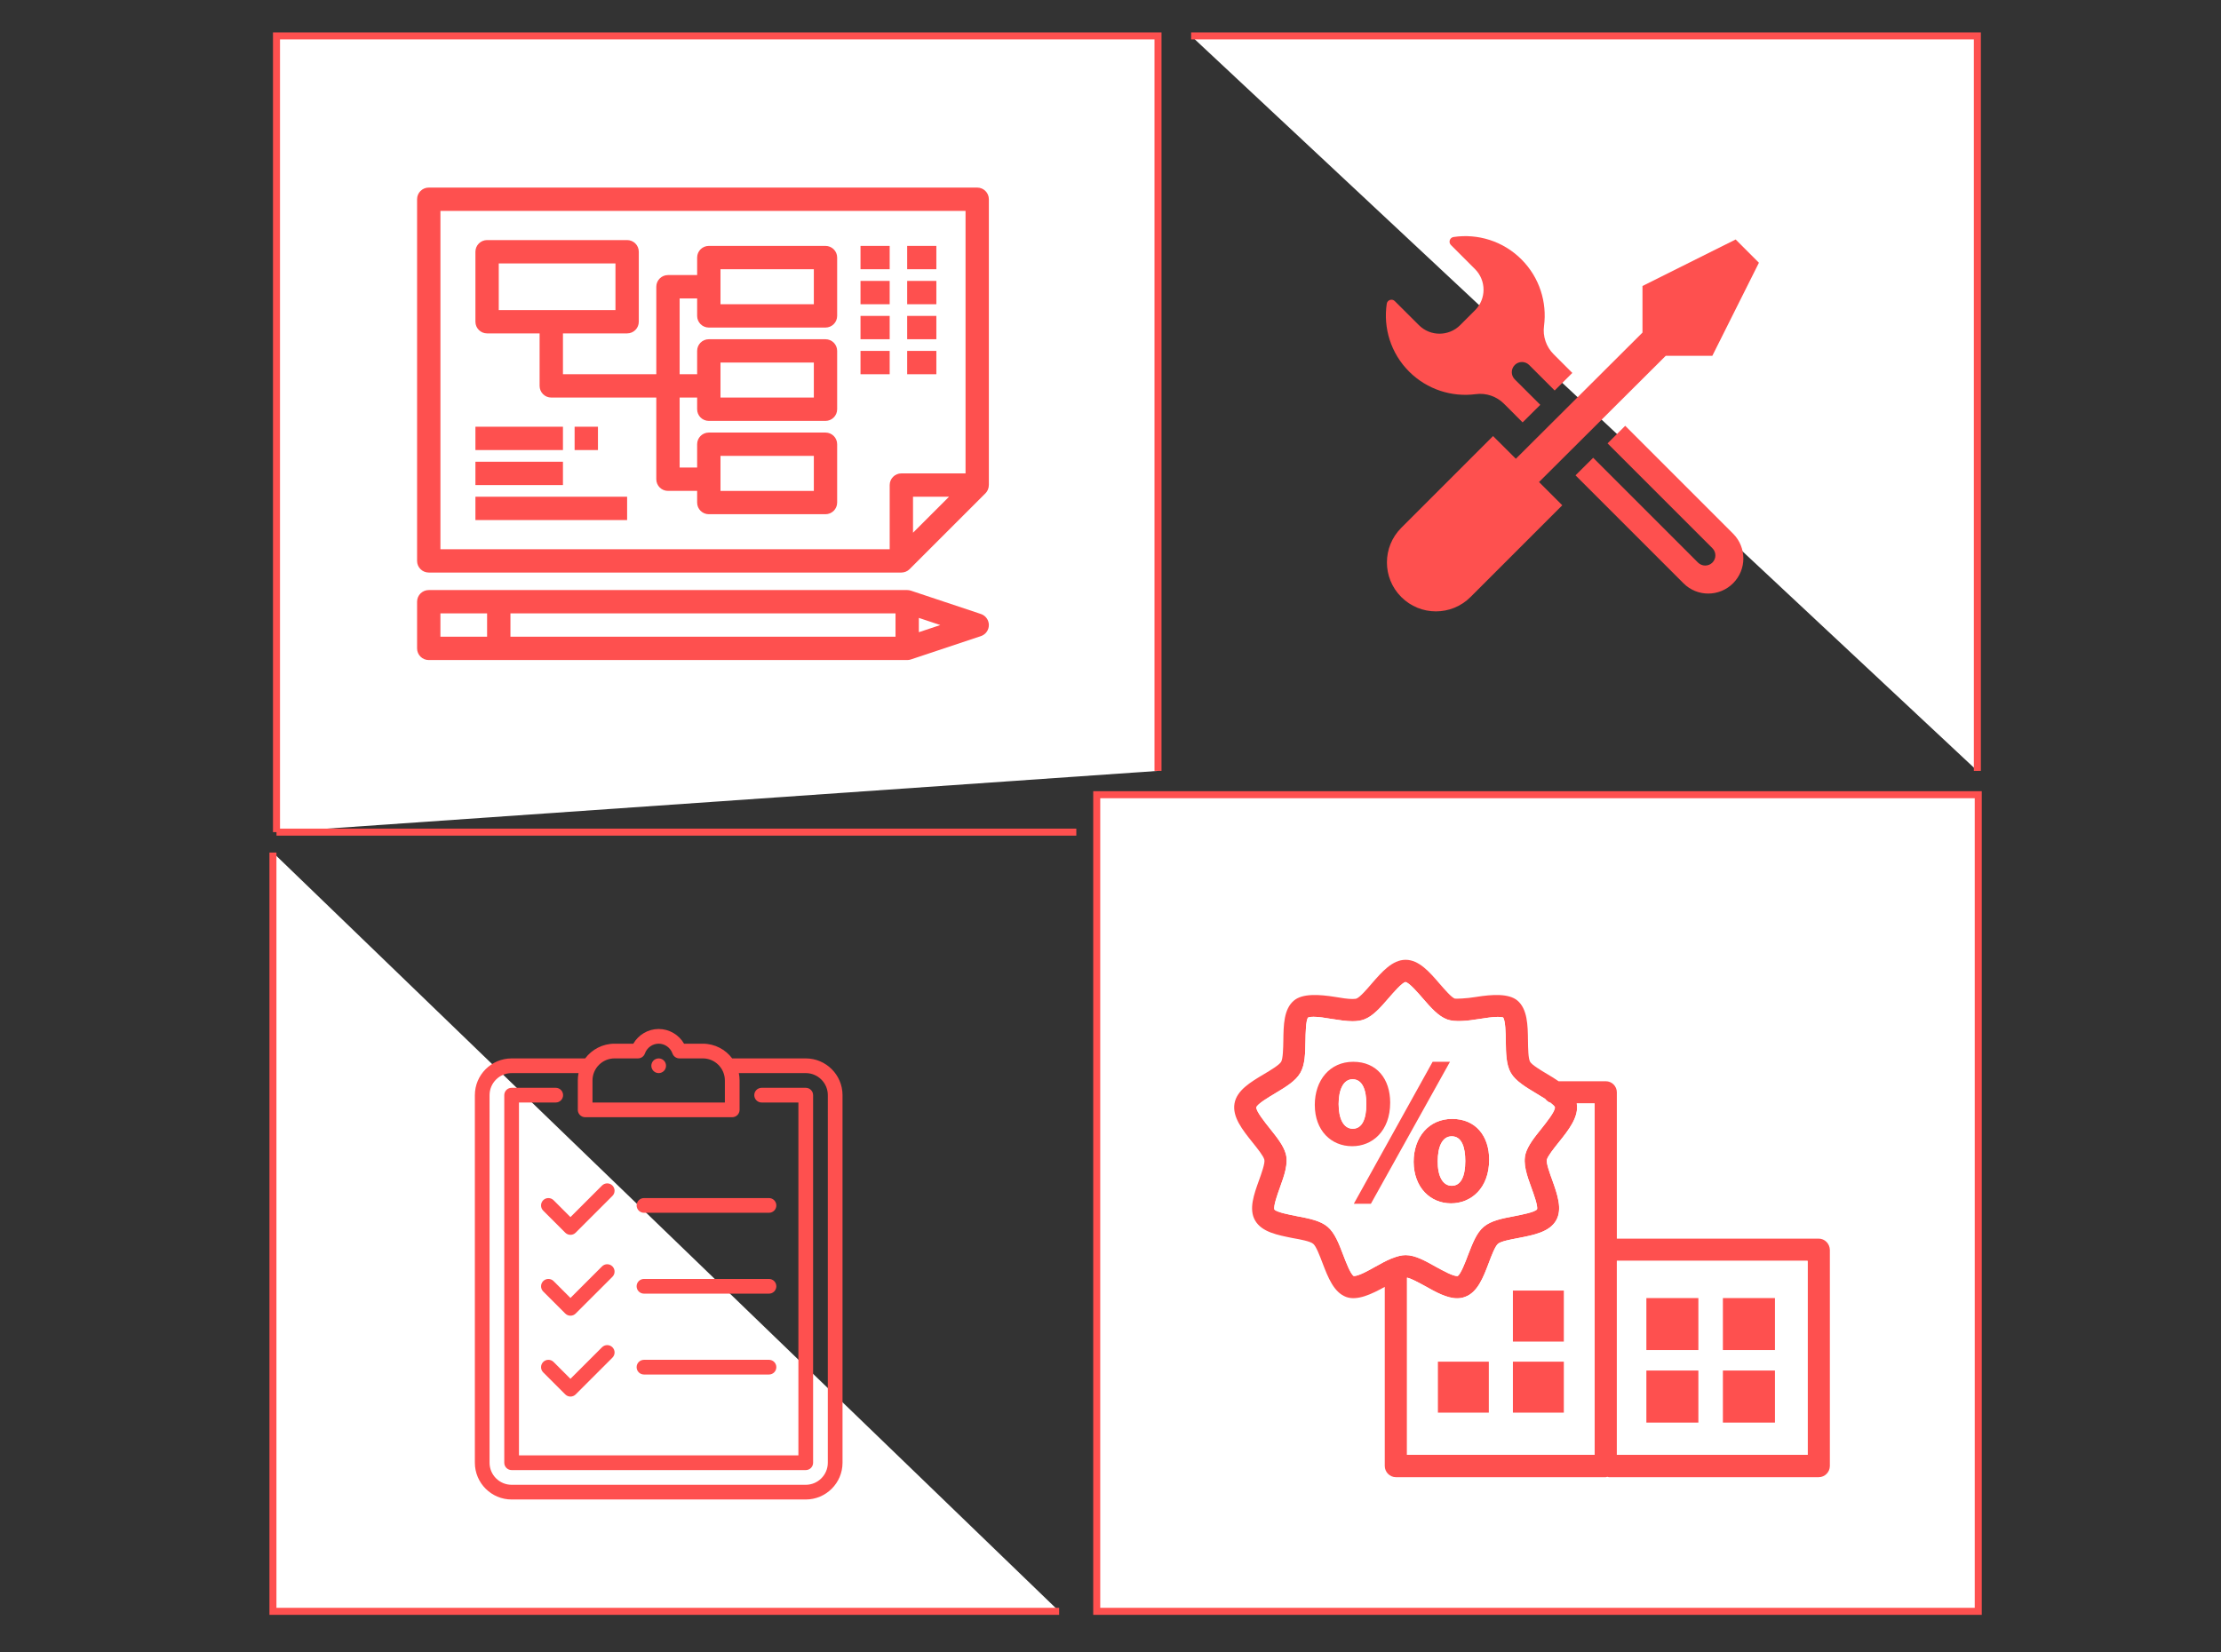 <?xml version="1.0" encoding="utf-8"?>
<!-- Generator: Adobe Illustrator 16.0.0, SVG Export Plug-In . SVG Version: 6.00 Build 0)  -->
<!DOCTYPE svg PUBLIC "-//W3C//DTD SVG 1.1//EN" "http://www.w3.org/Graphics/SVG/1.1/DTD/svg11.dtd">
<svg version="1.1" id="Layer_1" xmlns="http://www.w3.org/2000/svg" xmlns:xlink="http://www.w3.org/1999/xlink" x="0px" y="0px"
	 width="316.249px" height="235.32px" viewBox="0 0 316.249 235.32" enable-background="new 0 0 316.249 235.32"
	 xml:space="preserve">
<rect x="0" y="0" width="316.249" height="235.32" fill="#333333" stroke="none"/>
<path fill="#FFFFFF" stroke="#FE504F" stroke-miterlimit="10" d="M100.097,109.459"/>
<path fill="#FFFFFF" stroke="#FE504F" stroke-miterlimit="10" d="M89.14,103.981"/>
<polyline fill="#FFFFFF" stroke="#FE504F" stroke-miterlimit="10" points="39.37,118.518 39.37,5.116 164.888,5.116 
	164.888,109.795 "/>
<rect x="156.164" y="113.187" fill="#FFFFFF" stroke="#FE504F" stroke-miterlimit="10" width="125.519" height="116.31"/>
<polyline fill="#FFFFFF" stroke="#FE504F" stroke-miterlimit="10" points="150.812,229.497 38.863,229.497 38.863,121.426 "/>
<path fill="#FFFFFF" stroke="#FE504F" stroke-miterlimit="10" d="M231.765,85.485"/>
<polyline fill="#FFFFFF" stroke="#FE504F" stroke-miterlimit="10" points="169.608,5.116 281.556,5.116 281.556,109.795 "/>
<g>
	<g>
		<defs>
			<rect id="SVGID_27_" x="175.731" y="136.704" width="86.384" height="75.152"/>
		</defs>
		<clipPath id="SVGID_2_">
			<use xlink:href="#SVGID_27_"  overflow="visible"/>
		</clipPath>
		<g id="XMLID_4_" clip-path="url(#SVGID_2_)">
			<g>
				<path fill="#FE504F" d="M260.555,178.019v30.776c0,0.867-0.713,1.596-1.588,1.596h-29.886c-0.073,0-0.138-0.049-0.211-0.049
					c-0.081,0-0.146,0.049-0.219,0.049h-29.885c-0.875,0-1.588-0.729-1.588-1.596v-25.511c-1.872,1.037-3.913,2.009-5.484,1.442
					c-1.774-0.648-2.601-2.795-3.387-4.853c-0.381-1.004-0.907-2.39-1.312-2.714c-0.396-0.364-1.855-0.64-2.9-0.818
					c-2.179-0.438-4.423-0.851-5.379-2.512c-0.932-1.604-0.17-3.71,0.559-5.735c0.332-0.924,0.892-2.471,0.754-2.933
					c-0.138-0.535-0.988-1.588-1.669-2.438c-1.434-1.791-2.917-3.646-2.576-5.566c0.324-1.871,2.301-3.046,4.196-4.172
					c0.932-0.551,2.18-1.312,2.446-1.758c0.26-0.462,0.292-1.944,0.309-3.014c0.032-2.22,0.057-4.497,1.515-5.711
					c1.215-1.021,3.564-0.883,5.881-0.511c0.884,0.154,1.782,0.292,2.447,0.292c0.381,0,0.534-0.049,0.566-0.057
					c0.494-0.187,1.467-1.305,2.163-2.123c1.45-1.669,2.949-3.403,4.837-3.403c1.903,0,3.402,1.734,4.836,3.403
					c0.713,0.818,1.669,1.936,2.163,2.123c0.122,0.041,1.653,0,3.03-0.235c2.316-0.373,4.666-0.51,5.89,0.511
					c1.434,1.215,1.482,3.508,1.507,5.711c0.016,1.069,0.032,2.552,0.3,3.014c0.259,0.445,1.522,1.207,2.454,1.758
					c0.56,0.324,1.094,0.664,1.604,1.013h6.724c0.867,0,1.572,0.705,1.572,1.588v20.828h28.743
					C259.842,176.415,260.538,177.144,260.555,178.019z M257.387,207.208v-27.625h-27.163v27.625H257.387z M227.056,207.208v-50.05
					h-2.544c0.341,1.904-1.142,3.775-2.584,5.566c-0.681,0.851-1.515,1.904-1.669,2.438c-0.121,0.461,0.438,2.009,0.777,2.933
					c0.722,2.025,1.467,4.131,0.535,5.735c-0.939,1.637-3.176,2.074-5.355,2.495c-1.053,0.195-2.503,0.47-2.908,0.818
					c-0.413,0.34-0.939,1.709-1.312,2.714c-0.785,2.074-1.604,4.221-3.386,4.853c-0.356,0.138-0.721,0.203-1.126,0.203
					c-1.467,0-3.046-0.883-4.586-1.75c-0.851-0.462-1.968-1.078-2.552-1.191v25.235H227.056z M219.473,160.763
					c0.697-0.883,1.993-2.487,1.929-3.062c-0.041-0.154-0.309-0.381-0.616-0.632c-0.308-0.089-0.566-0.292-0.77-0.559
					c-0.462-0.292-0.947-0.583-1.312-0.802c-1.482-0.891-2.892-1.734-3.572-2.893c-0.681-1.174-0.697-2.827-0.721-4.553
					c-0.017-1.037-0.049-2.949-0.39-3.354c-0.016,0-0.202-0.073-0.777-0.073c-0.721,0-1.669,0.154-2.576,0.292
					c-1.701,0.275-3.476,0.478-4.602,0.073c-1.271-0.462-2.333-1.693-3.483-3.014c-0.681-0.786-1.929-2.236-2.455-2.317
					c-0.494,0.081-1.741,1.531-2.422,2.317c-1.143,1.32-2.212,2.552-3.476,3.014c-0.462,0.17-1.005,0.251-1.652,0.251
					c-0.916,0-1.953-0.17-2.957-0.324c-0.907-0.154-1.855-0.308-2.576-0.308c-0.607,0-0.786,0.105-0.786,0.105
					c-0.324,0.373-0.356,2.3-0.372,3.337c-0.033,1.726-0.049,3.362-0.729,4.537c-0.664,1.175-2.082,2.018-3.564,2.909
					c-0.883,0.526-2.552,1.515-2.706,2.009c-0.049,0.543,1.248,2.163,1.944,3.03c0.988,1.24,1.92,2.406,2.244,3.565
					c0.396,1.426-0.202,3.094-0.835,4.853c-0.34,0.932-0.947,2.641-0.777,3.103c0.3,0.389,2.195,0.746,3.2,0.948
					c1.718,0.324,3.321,0.632,4.358,1.499s1.62,2.398,2.236,4.018c0.372,0.972,1.053,2.779,1.515,3.014
					c0.681,0,2.074-0.778,3.078-1.345c0.754-0.421,1.499-0.834,2.212-1.126c0.073-0.049,0.17-0.065,0.259-0.097
					c0.616-0.243,1.24-0.414,1.823-0.414c1.361,0,2.778,0.802,4.294,1.653c1.021,0.551,2.397,1.329,3.046,1.329h0.064
					c0.43-0.235,1.126-2.025,1.482-2.998c0.632-1.62,1.207-3.167,2.236-4.018c1.037-0.883,2.641-1.191,4.358-1.515
					c1.021-0.202,2.908-0.559,3.232-0.972c0.153-0.438-0.462-2.146-0.802-3.078c-0.641-1.742-1.224-3.427-0.827-4.853
					C217.562,163.153,218.484,161.986,219.473,160.763z"/>
				<path fill="#FFFFFF" d="M257.387,179.582v27.625h-27.163v-27.625H257.387z M252.736,202.614v-7.413h-7.412v7.413H252.736z
					 M252.736,192.285v-7.404h-7.412v7.404H252.736z M241.832,202.614v-7.413h-7.404v7.413H241.832z M241.832,192.285v-7.404h-7.404
					v7.404H241.832z"/>
				<rect x="245.324" y="195.201" fill="#FE504F" width="7.412" height="7.413"/>
				<rect x="245.324" y="184.88" fill="#FE504F" width="7.412" height="7.404"/>
				<rect x="234.428" y="195.201" fill="#FE504F" width="7.404" height="7.413"/>
				<rect x="234.428" y="184.88" fill="#FE504F" width="7.404" height="7.404"/>
				<path fill="#FFFFFF" d="M227.056,157.158v50.05h-26.71v-25.235c0.584,0.113,1.701,0.729,2.552,1.191
					c1.54,0.867,3.119,1.75,4.586,1.75c0.405,0,0.77-0.064,1.126-0.203c1.782-0.632,2.601-2.778,3.386-4.853
					c0.373-1.004,0.899-2.374,1.312-2.714c0.405-0.348,1.855-0.624,2.908-0.818c2.18-0.421,4.416-0.858,5.355-2.495
					c0.932-1.604,0.187-3.71-0.535-5.735c-0.34-0.924-0.898-2.471-0.777-2.933c0.154-0.535,0.988-1.588,1.669-2.438
					c1.442-1.791,2.925-3.662,2.584-5.566H227.056z M222.673,201.196v-7.259h-7.251v7.259H222.673z M222.673,191.078v-7.267h-7.251
					v7.267H222.673z M211.995,201.196v-7.259h-7.25v7.259H211.995z"/>
				<rect x="215.422" y="193.938" fill="#FE504F" width="7.251" height="7.259"/>
				<rect x="215.422" y="183.811" fill="#FE504F" width="7.251" height="7.267"/>
				<rect x="204.745" y="193.938" fill="#FE504F" width="7.25" height="7.259"/>
				<path fill="#FE504F" d="M206.771,159.361c3.37,0,5.273,2.455,5.273,5.801c0,4.099-2.601,6.229-5.428,6.229
					c-2.949,0-5.298-2.244-5.33-5.906C201.286,162.002,203.416,159.361,206.771,159.361z M208.642,165.364
					c0-1.993-0.511-3.524-1.928-3.524c-1.394,0-1.993,1.58-1.993,3.524c-0.032,2.058,0.664,3.524,1.993,3.524
					C208.01,168.889,208.642,167.56,208.642,165.364z"/>
				<path fill="#FFFFFF" d="M206.714,161.84c1.417,0,1.928,1.531,1.928,3.524c0,2.196-0.632,3.524-1.928,3.524
					c-1.329,0-2.025-1.466-1.993-3.524C204.721,163.42,205.32,161.84,206.714,161.84z"/>
				<path fill="#FFFFFF" d="M206.771,159.361c-3.354,0-5.484,2.641-5.484,6.125c0.032,3.662,2.381,5.906,5.33,5.906
					c2.827,0,5.428-2.13,5.428-6.229C212.044,161.816,210.141,159.361,206.771,159.361z M203.991,151.228l-11.22,20.22h2.431
					l11.26-20.22H203.991z M192.528,163.25c2.844,0.016,5.42-2.13,5.42-6.206c0-3.362-1.896-5.816-5.266-5.816
					c-3.338,0-5.469,2.641-5.469,6.141C187.214,161.039,189.563,163.25,192.528,163.25z M221.401,157.701
					c0.064,0.575-1.231,2.179-1.929,3.062c-0.988,1.223-1.911,2.39-2.244,3.548c-0.396,1.426,0.187,3.111,0.827,4.853
					c0.34,0.932,0.955,2.641,0.802,3.078c-0.324,0.414-2.212,0.77-3.232,0.972c-1.718,0.324-3.321,0.632-4.358,1.515
					c-1.029,0.851-1.604,2.398-2.236,4.018c-0.356,0.972-1.053,2.763-1.482,2.998h-0.064c-0.648,0-2.025-0.778-3.046-1.329
					c-1.516-0.851-2.933-1.653-4.294-1.653c-0.583,0-1.207,0.17-1.823,0.414c-0.089,0.032-0.186,0.048-0.259,0.097
					c-0.713,0.292-1.458,0.705-2.212,1.126c-1.004,0.567-2.397,1.345-3.078,1.345c-0.462-0.235-1.143-2.042-1.515-3.014
					c-0.616-1.62-1.199-3.151-2.236-4.018s-2.641-1.175-4.358-1.499c-1.005-0.202-2.9-0.559-3.2-0.948
					c-0.17-0.462,0.438-2.171,0.777-3.103c0.633-1.758,1.231-3.427,0.835-4.853c-0.324-1.159-1.256-2.325-2.244-3.565
					c-0.696-0.867-1.993-2.487-1.944-3.03c0.154-0.494,1.823-1.482,2.706-2.009c1.482-0.891,2.9-1.734,3.564-2.909
					c0.681-1.174,0.696-2.811,0.729-4.537c0.016-1.037,0.048-2.965,0.372-3.337c0,0,0.179-0.105,0.786-0.105
					c0.721,0,1.669,0.154,2.576,0.308c1.004,0.154,2.041,0.324,2.957,0.324c0.647,0,1.19-0.081,1.652-0.251
					c1.264-0.462,2.333-1.693,3.476-3.014c0.681-0.786,1.928-2.236,2.422-2.317c0.526,0.081,1.774,1.531,2.455,2.317
					c1.15,1.32,2.212,2.552,3.483,3.014c1.126,0.405,2.9,0.202,4.602-0.073c0.907-0.138,1.855-0.292,2.576-0.292
					c0.575,0,0.762,0.073,0.777,0.073c0.341,0.405,0.373,2.317,0.39,3.354c0.023,1.726,0.04,3.378,0.721,4.553
					c0.681,1.159,2.09,2.001,3.572,2.893c0.365,0.219,0.851,0.51,1.312,0.802c0.203,0.268,0.462,0.47,0.77,0.559
					C221.093,157.32,221.36,157.547,221.401,157.701z"/>
				<polygon fill="#FE504F" points="192.771,171.448 203.991,151.228 206.462,151.228 195.202,171.448 				"/>
				<path fill="#FE504F" d="M197.948,157.044c0,4.075-2.576,6.222-5.42,6.206c-2.965,0-5.314-2.211-5.314-5.881
					c0-3.5,2.131-6.141,5.469-6.141C196.053,151.228,197.948,153.683,197.948,157.044z M194.554,157.239
					c0-1.977-0.543-3.524-1.961-3.524c-1.345,0-1.984,1.572-1.984,3.524c0,2.058,0.681,3.524,2.009,3.524
					C193.922,160.763,194.554,159.435,194.554,157.239z"/>
				<path fill="#FFFFFF" d="M192.593,153.715c1.418,0,1.961,1.547,1.961,3.524c0,2.196-0.632,3.524-1.937,3.524
					c-1.328,0-2.009-1.466-2.009-3.524C190.608,155.287,191.248,153.715,192.593,153.715z"/>
			</g>
		</g>
	</g>
</g>
<g>
	<path fill="#FE504F" d="M61.05,81.547h67.294c0.433,0,0.857-0.168,1.175-0.486l10.8-10.8c0.318-0.318,0.482-0.743,0.482-1.174
		h0.004V28.378c0-0.918-0.744-1.662-1.661-1.662H61.05c-0.918,0-1.662,0.744-1.662,1.662v51.508
		C59.388,80.803,60.132,81.547,61.05,81.547L61.05,81.547z M130.005,75.875v-5.127h5.129L130.005,75.875z M62.712,30.039h74.771
		v37.385h-9.139c-0.917,0-1.661,0.744-1.661,1.662v9.138H62.712V30.039z M62.712,30.039"/>
	<path fill="#FE504F" d="M117.543,35.023h-16.615c-0.919,0-1.661,0.744-1.661,1.662v2.492h-4.154c-0.918,0-1.662,0.744-1.662,1.661
		v12.462H80.159v-5.815h9.137c0.919,0,1.662-0.744,1.662-1.661v-9.97c0-0.917-0.743-1.661-1.662-1.661H69.357
		c-0.917,0-1.661,0.744-1.661,1.661v9.97c0,0.917,0.744,1.661,1.661,1.661h7.478v7.477c0,0.918,0.743,1.662,1.662,1.662H93.45
		v11.631c0,0.917,0.744,1.661,1.662,1.661h4.154v1.662c0,0.917,0.742,1.661,1.661,1.661h16.615c0.918,0,1.662-0.744,1.662-1.661
		v-8.308c0-0.918-0.744-1.662-1.662-1.662h-16.615c-0.919,0-1.661,0.744-1.661,1.662v3.323h-2.492v-9.969h2.492v1.661
		c0,0.918,0.742,1.662,1.661,1.662h16.615c0.918,0,1.662-0.744,1.662-1.662v-8.308c0-0.917-0.744-1.661-1.662-1.661h-16.615
		c-0.919,0-1.661,0.744-1.661,1.661v3.323h-2.492v-10.8h2.492v2.492c0,0.917,0.742,1.661,1.661,1.661h16.615
		c0.918,0,1.662-0.744,1.662-1.661v-8.308C119.205,35.767,118.461,35.023,117.543,35.023L117.543,35.023z M71.019,44.162v-6.646
		h16.617v6.646H71.019z M102.59,64.932h13.292v4.985H102.59V64.932z M102.59,51.64h13.292v4.984H102.59V51.64z M115.882,43.331
		H102.59v-4.984h13.292V43.331z M115.882,43.331"/>
	<rect x="67.696" y="60.777" fill="#FE504F" width="12.463" height="3.323"/>
	<rect x="67.696" y="65.763" fill="#FE504F" width="12.463" height="3.324"/>
	<rect x="67.696" y="70.748" fill="#FE504F" width="21.6" height="3.323"/>
	<rect x="81.819" y="60.777" fill="#FE504F" width="3.324" height="3.323"/>
	<rect x="122.528" y="35.023" fill="#FE504F" width="4.154" height="3.323"/>
	<rect x="129.174" y="35.023" fill="#FE504F" width="4.154" height="3.323"/>
	<rect x="122.528" y="40.009" fill="#FE504F" width="4.154" height="3.322"/>
	<rect x="129.174" y="40.009" fill="#FE504F" width="4.154" height="3.322"/>
	<rect x="122.528" y="44.993" fill="#FE504F" width="4.154" height="3.323"/>
	<rect x="129.174" y="44.993" fill="#FE504F" width="4.154" height="3.323"/>
	<rect x="122.528" y="49.978" fill="#FE504F" width="4.154" height="3.323"/>
	<rect x="129.174" y="49.978" fill="#FE504F" width="4.154" height="3.323"/>
	<path fill="#FE504F" d="M139.669,87.448l-9.969-3.324c-0.172-0.057-0.351-0.082-0.526-0.082V84.04H61.05
		c-0.918,0-1.662,0.744-1.662,1.662v6.646c0,0.917,0.744,1.661,1.662,1.661h68.124c0.176,0,0.354-0.028,0.526-0.085l9.969-3.323
		c0.679-0.227,1.136-0.861,1.136-1.576C140.805,88.311,140.348,87.674,139.669,87.448L139.669,87.448z M69.357,90.686h-6.646v-3.323
		h6.646V90.686z M127.513,90.686H72.681v-3.323h54.832V90.686z M130.836,90.042v-2.036l3.054,1.019L130.836,90.042z M130.836,90.042
		"/>
</g>
<g>
	<g>
		<defs>
			<rect id="SVGID_29_" x="197.334" y="33.517" width="53.162" height="53.693"/>
		</defs>
		<clipPath id="SVGID_4_">
			<use xlink:href="#SVGID_29_"  overflow="visible"/>
		</clipPath>
		<path clip-path="url(#SVGID_4_)" fill="#FE504F" d="M210.129,56.138c1.483-0.2,2.968,0.311,4.021,1.363l2.657,2.658l2.515-2.503
			l-3.633-3.623c-0.565-0.565-0.565-1.484,0-2.048c0.563-0.565,1.483-0.565,2.049,0l3.633,3.633l2.514-2.504l-2.669-2.668
			c-1.053-1.052-1.562-2.548-1.363-4.021c0.443-3.366-0.63-6.889-3.212-9.479c-2.635-2.637-6.246-3.699-9.668-3.191
			c-0.542,0.079-0.764,0.753-0.377,1.141l3.423,3.424c1.628,1.628,1.628,4.263,0,5.881l-2.104,2.104
			c-1.629,1.628-4.265,1.628-5.882,0l-3.434-3.423c-0.387-0.387-1.052-0.166-1.14,0.377c-0.511,3.422,0.553,7.033,3.188,9.668
			C203.239,55.506,206.761,56.582,210.129,56.138L210.129,56.138z M210.129,56.138"/>
		<path clip-path="url(#SVGID_4_)" fill="#FE504F" d="M231.415,60.645l-2.515,2.502l14.93,14.932c0.565,0.563,0.565,1.483,0,2.048
			c-0.565,0.564-1.483,0.564-2.049,0l-14.929-14.93l-2.514,2.503l15.383,15.383c1.949,1.949,5.105,1.939,7.055-0.011
			c1.949-1.949,1.949-5.104,0.011-7.054L231.415,60.645z M231.415,60.645"/>
		<path clip-path="url(#SVGID_4_)" fill="#FE504F" d="M237.185,50.677h6.635l6.634-13.256l-3.312-3.313l-13.268,6.625v6.634
			l-18.031,17.974l-3.245-3.233l-13.068,13.069c-2.725,2.725-2.725,7.133,0,9.856c2.725,2.725,7.134,2.725,9.857,0l13.067-13.068
			l-3.311-3.311L237.185,50.677z M237.185,50.677"/>
	</g>
</g>
<g>
	<g>
		<defs>
			<rect id="SVGID_31_" x="67.615" y="146.556" width="52.339" height="67.077"/>
		</defs>
		<clipPath id="SVGID_6_">
			<use xlink:href="#SVGID_31_"  overflow="visible"/>
		</clipPath>
		<path clip-path="url(#SVGID_6_)" fill="#FE504F" d="M114.731,150.745h-10.471h-0.002c-0.955-1.271-2.476-2.095-4.186-2.095h-2.669
			c-0.738-1.277-2.11-2.094-3.614-2.094c-1.502,0-2.874,0.817-3.613,2.094h-2.668c-1.709,0-3.23,0.823-4.186,2.095
			c-0.002,0-0.002,0-0.003,0H72.85c-2.887,0-5.234,2.348-5.234,5.235v52.353c0,2.887,2.348,5.235,5.234,5.235h41.882
			c2.887,0,5.236-2.348,5.236-5.235V155.98C119.968,153.093,117.618,150.745,114.731,150.745L114.731,150.745z M84.367,153.886
			c0-1.732,1.409-3.142,3.142-3.142h3.333c0.443,0,0.838-0.279,0.987-0.697c0.297-0.836,1.085-1.398,1.961-1.398
			c0.878,0,1.666,0.562,1.963,1.398c0.148,0.417,0.544,0.697,0.987,0.697h3.333c1.732,0,3.141,1.409,3.141,3.142v3.141H84.367
			V153.886z M117.873,208.333c0,1.731-1.409,3.141-3.142,3.141H72.85c-1.731,0-3.141-1.409-3.141-3.141V155.98
			c0-1.732,1.409-3.142,3.141-3.142h9.529c-0.069,0.339-0.105,0.689-0.105,1.048v4.188c0,0.578,0.47,1.047,1.047,1.047h20.94
			c0.58,0,1.047-0.469,1.047-1.047v-4.188c0-0.359-0.035-0.709-0.104-1.048h9.527c1.732,0,3.142,1.409,3.142,3.142V208.333z
			 M117.873,208.333"/>
	</g>
	<path fill="#FE504F" d="M114.731,154.932h-6.281c-0.579,0-1.048,0.469-1.048,1.048c0,0.577,0.469,1.047,1.048,1.047h5.234v50.258
		H73.896v-50.258h5.236c0.577,0,1.047-0.47,1.047-1.047c0-0.579-0.47-1.048-1.047-1.048H72.85c-0.577,0-1.047,0.469-1.047,1.048
		v52.353c0,0.578,0.47,1.047,1.047,1.047h41.882c0.58,0,1.047-0.469,1.047-1.047V155.98
		C115.778,155.401,115.312,154.932,114.731,154.932L114.731,154.932z M114.731,154.932"/>
	<path fill="#FE504F" d="M93.79,150.745c-0.275,0-0.545,0.111-0.74,0.306c-0.194,0.195-0.307,0.465-0.307,0.741
		c0,0.274,0.112,0.546,0.307,0.74c0.195,0.195,0.465,0.307,0.74,0.307s0.547-0.112,0.742-0.307c0.194-0.194,0.305-0.465,0.305-0.74
		c0-0.276-0.11-0.546-0.305-0.741C94.337,150.855,94.065,150.745,93.79,150.745L93.79,150.745z M93.79,150.745"/>
	<path fill="#FE504F" d="M77.345,170.944c-0.409,0.41-0.409,1.073,0,1.481l3.142,3.141c0.204,0.205,0.472,0.307,0.74,0.307
		s0.535-0.102,0.74-0.307l5.235-5.235c0.409-0.409,0.409-1.071,0-1.48c-0.408-0.409-1.072-0.409-1.48,0l-4.495,4.495l-2.4-2.401
		C78.417,170.536,77.753,170.536,77.345,170.944L77.345,170.944z M77.345,170.944"/>
	<path fill="#FE504F" d="M87.202,180.368c-0.408-0.409-1.072-0.409-1.48,0l-4.495,4.495l-2.4-2.401c-0.409-0.408-1.073-0.408-1.48,0
		c-0.409,0.409-0.409,1.072,0,1.481l3.141,3.142c0.204,0.203,0.472,0.306,0.74,0.306s0.535-0.103,0.74-0.306l5.235-5.235
		C87.611,181.44,87.611,180.777,87.202,180.368L87.202,180.368z M87.202,180.368"/>
	<path fill="#FE504F" d="M85.722,191.886l-4.495,4.495l-2.4-2.4c-0.409-0.409-1.073-0.409-1.48,0c-0.409,0.409-0.409,1.071,0,1.48
		l3.141,3.141c0.204,0.205,0.472,0.307,0.74,0.307s0.535-0.102,0.74-0.307l5.235-5.235c0.409-0.409,0.409-1.073,0-1.481
		C86.794,191.477,86.13,191.477,85.722,191.886L85.722,191.886z M85.722,191.886"/>
	<path fill="#FE504F" d="M91.696,172.732h17.801c0.578,0,1.046-0.469,1.046-1.047c0-0.578-0.468-1.048-1.046-1.048H91.696
		c-0.578,0-1.047,0.47-1.047,1.048C90.649,172.263,91.118,172.732,91.696,172.732L91.696,172.732z M91.696,172.732"/>
	<path fill="#FE504F" d="M91.696,184.25h17.801c0.578,0,1.046-0.469,1.046-1.047s-0.468-1.047-1.046-1.047H91.696
		c-0.578,0-1.047,0.469-1.047,1.047S91.118,184.25,91.696,184.25L91.696,184.25z M91.696,184.25"/>
	<path fill="#FE504F" d="M91.696,195.768h17.801c0.578,0,1.046-0.469,1.046-1.047c0-0.579-0.468-1.047-1.046-1.047H91.696
		c-0.578,0-1.047,0.468-1.047,1.047C90.649,195.299,91.118,195.768,91.696,195.768L91.696,195.768z M91.696,195.768"/>
</g>
<line fill="none" stroke="#FE504F" stroke-miterlimit="10" x1="39.37" y1="118.518" x2="153.257" y2="118.518"/>
</svg>
